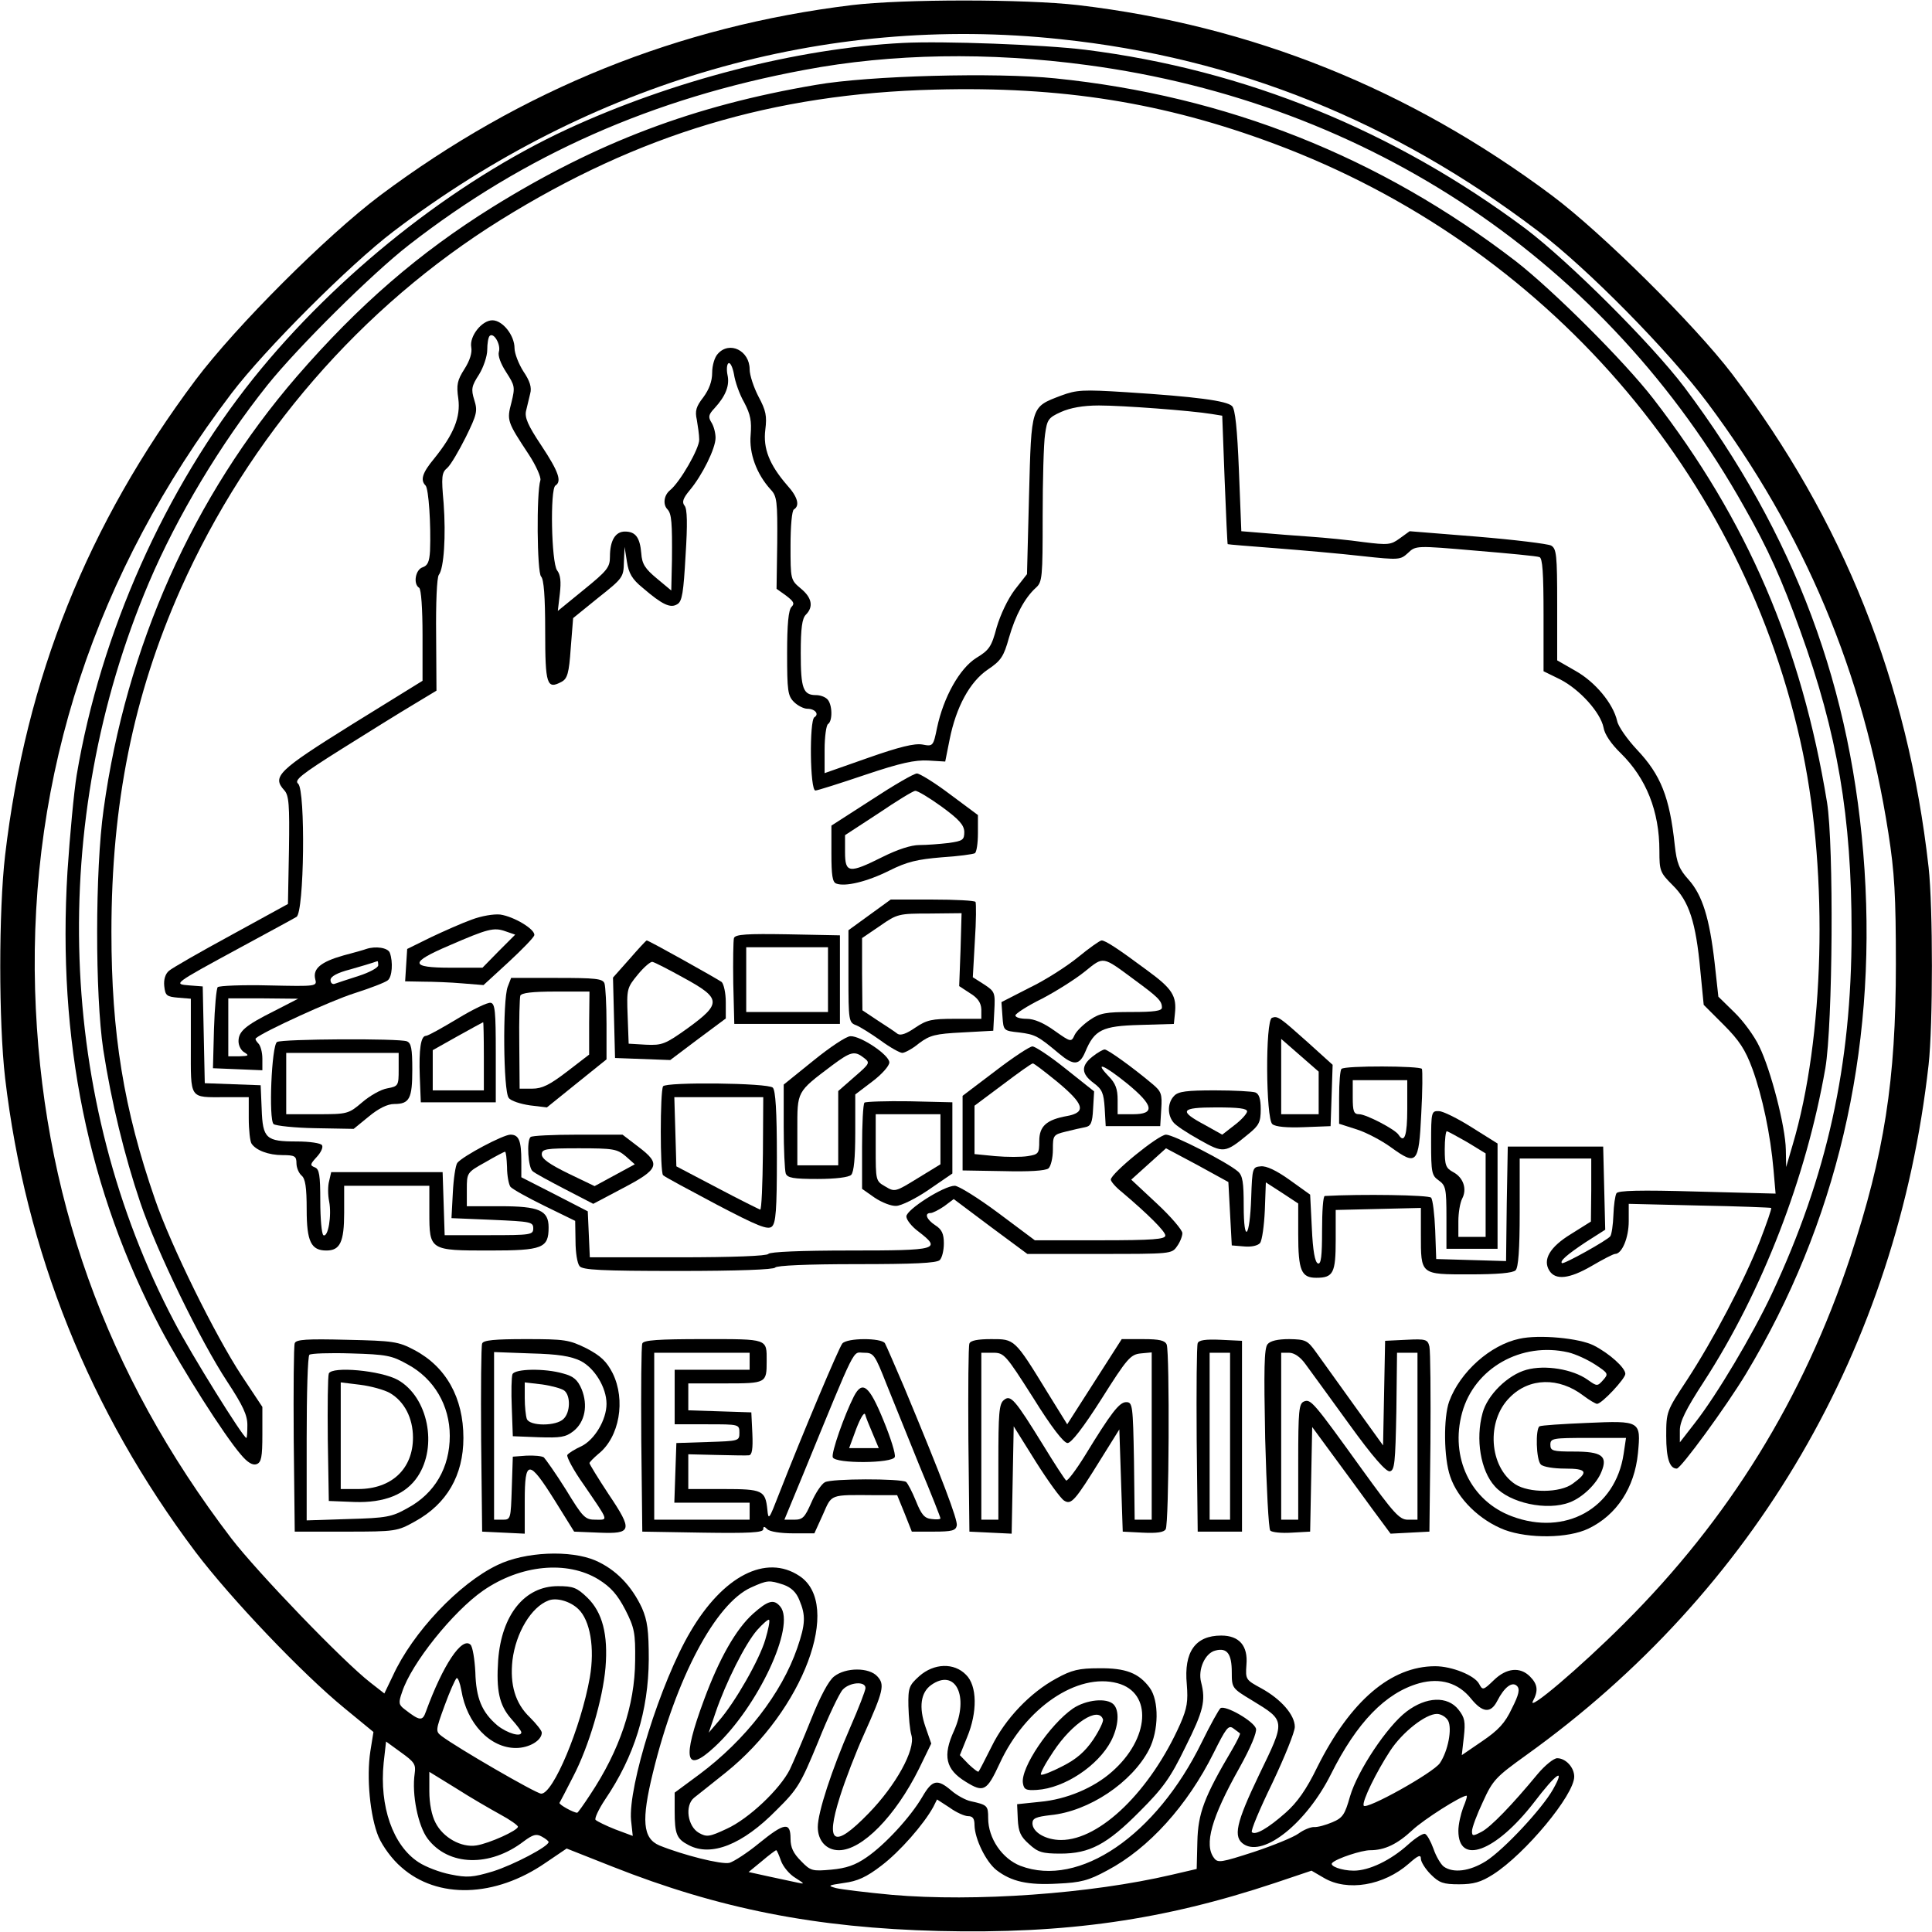 <?xml version="1.0" encoding="UTF-8" standalone="yes"?>
<svg version="1.0" xmlns="http://www.w3.org/2000/svg" width="150.0mm" height="150.0mm" viewBox="0 0 567 567" preserveAspectRatio="xMidYMid meet">
  <g transform="translate(0,567) scale(0.1,-0.1)" fill="#000000" stroke="none">
    <path d="M2500 5655 c-508 -62 -968 -247 -1385 -559 -158 -119 -422 -383 -541
-541 -318 -425 -498 -875 -559 -1395 -19 -163 -19 -489 0 -654 60 -509 247
-976 559 -1391 103 -136 313 -357 438 -459 l84 -69 -9 -56 c-12 -77 -1 -192
24 -252 13 -29 40 -66 67 -89 106 -94 275 -89 423 13 l62 42 134 -53 c313
-124 598 -180 958 -189 375 -9 660 32 987 141 l107 36 36 -21 c69 -41 176 -23
250 42 27 24 35 27 35 14 0 -9 13 -30 29 -46 25 -25 37 -29 83 -29 42 0 64 6
100 29 94 60 238 233 238 287 0 27 -25 54 -50 54 -10 0 -36 -21 -57 -46 -76
-92 -138 -156 -165 -170 -25 -13 -28 -13 -28 2 0 10 14 48 32 86 29 64 38 73
127 137 671 481 1088 1196 1181 2026 13 116 13 464 0 580 -61 543 -250 1017
-577 1448 -109 143 -381 413 -528 523 -419 313 -882 499 -1391 559 -157 18
-514 18 -664 0z m612 -100 c515 -54 978 -241 1403 -564 144 -109 382 -351 496
-503 284 -380 458 -793 531 -1263 18 -115 22 -183 22 -385 0 -341 -34 -557
-134 -860 -138 -415 -356 -768 -664 -1075 -129 -129 -286 -262 -267 -227 16
30 14 49 -9 72 -29 29 -69 25 -106 -11 -31 -30 -33 -30 -43 -11 -13 25 -80 52
-129 52 -130 0 -249 -102 -346 -296 -32 -66 -59 -104 -93 -134 -52 -46 -89
-67 -99 -57 -4 4 23 68 60 144 36 76 66 150 66 165 0 35 -40 81 -98 113 -46
25 -47 26 -44 69 5 56 -21 86 -74 86 -76 0 -110 -48 -101 -143 4 -50 1 -70
-19 -116 -87 -196 -235 -341 -350 -341 -45 0 -84 23 -84 49 0 15 11 19 53 24
113 11 239 96 289 192 29 56 30 144 2 182 -32 43 -70 58 -149 57 -58 0 -80 -5
-125 -30 -76 -41 -150 -118 -190 -200 -19 -38 -36 -71 -38 -73 -1 -3 -14 7
-29 21 l-26 27 21 52 c31 74 30 152 -3 184 -35 36 -94 34 -137 -4 -30 -27 -33
-34 -32 -88 1 -32 4 -70 9 -86 12 -42 -46 -147 -126 -229 -102 -105 -128 -90
-84 49 15 48 47 131 71 184 57 127 61 145 39 169 -24 27 -93 27 -127 0 -16
-12 -41 -59 -68 -127 -24 -60 -52 -125 -62 -146 -29 -58 -121 -145 -185 -174
-51 -24 -59 -25 -82 -12 -33 19 -42 80 -14 103 10 8 52 41 93 74 227 182 344
493 216 577 -98 65 -224 0 -320 -164 -87 -147 -183 -454 -174 -553 l5 -46 -51
19 c-28 11 -54 24 -58 28 -4 3 8 30 28 60 86 127 127 260 128 411 0 85 -4 114
-20 151 -31 66 -77 113 -136 139 -74 32 -208 26 -288 -13 -113 -54 -249 -198
-307 -325 l-25 -52 -41 32 c-80 62 -332 324 -408 423 -370 485 -558 1013 -576
1610 -18 632 177 1224 576 1750 97 128 348 379 476 476 579 440 1265 638 1957
564z m-1356 -4520 c37 -23 56 -45 79 -89 27 -53 30 -68 29 -150 -1 -131 -45
-262 -132 -393 -19 -29 -36 -53 -38 -53 -11 0 -54 24 -52 29 2 3 20 38 40 77
46 88 87 227 95 320 8 97 -9 162 -53 205 -31 30 -42 34 -87 34 -97 0 -165 -84
-175 -217 -6 -89 3 -132 38 -172 17 -19 30 -36 30 -40 0 -15 -41 -3 -70 20
-46 39 -63 80 -65 157 -2 38 -8 74 -14 80 -25 25 -81 -59 -131 -196 -10 -29
-18 -28 -63 7 -17 13 -18 19 -7 50 27 84 150 237 238 298 110 76 246 89 338
33z m544 -16 c22 -8 37 -22 46 -45 19 -45 18 -70 -6 -140 -46 -134 -153 -271
-287 -371 l-73 -54 0 -54 c0 -68 6 -82 41 -100 66 -35 158 1 258 103 63 62 71
77 122 200 29 73 62 142 72 153 20 22 67 26 67 5 0 -7 -20 -59 -45 -116 -54
-124 -95 -249 -95 -292 0 -40 25 -68 62 -68 68 0 166 100 235 239 l36 74 -17
49 c-20 58 -14 101 17 123 71 50 112 -33 67 -134 -34 -74 -25 -114 34 -150 53
-33 62 -28 100 54 75 163 228 267 346 235 103 -28 94 -163 -17 -260 -53 -47
-133 -81 -211 -88 l-67 -7 2 -45 c2 -36 8 -50 33 -72 26 -24 39 -28 92 -28 86
0 137 27 233 124 68 68 90 98 134 189 53 106 60 135 46 190 -10 38 12 86 42
93 34 9 48 -9 48 -64 0 -46 1 -47 59 -82 100 -61 99 -58 21 -219 -68 -142 -77
-183 -44 -204 59 -37 184 64 255 206 76 152 160 239 259 267 62 17 115 1 152
-45 34 -42 58 -44 77 -7 21 41 44 58 58 44 9 -9 6 -25 -15 -66 -20 -43 -40
-64 -87 -96 l-60 -41 6 53 c5 45 3 57 -16 81 -32 40 -94 38 -152 -6 -57 -43
-144 -174 -166 -249 -15 -53 -21 -63 -52 -76 -19 -8 -43 -15 -54 -14 -10 0
-30 -8 -45 -19 -15 -11 -74 -35 -131 -54 -96 -31 -106 -33 -117 -18 -30 39 -8
118 74 264 34 61 52 105 49 116 -7 22 -89 69 -104 60 -5 -4 -30 -49 -55 -100
-134 -274 -360 -428 -532 -363 -54 21 -95 81 -95 140 0 37 -2 39 -52 50 -14 3
-40 17 -56 31 -41 35 -56 32 -85 -18 -35 -60 -111 -142 -164 -178 -33 -23 -60
-32 -103 -36 -56 -5 -61 -4 -89 25 -23 23 -31 40 -31 66 0 50 -18 47 -93 -14
-34 -28 -73 -53 -86 -57 -23 -6 -137 23 -206 51 -49 21 -53 74 -19 213 68 279
184 497 288 544 49 22 53 22 96 8z m-603 -71 c35 -33 49 -114 34 -201 -26
-147 -108 -343 -143 -341 -16 1 -247 135 -292 169 -18 14 -18 16 9 90 15 41
31 77 35 80 4 2 10 -14 14 -36 16 -97 84 -169 160 -169 39 0 76 22 76 45 0 6
-16 26 -35 45 -43 41 -59 96 -51 168 10 80 55 156 106 175 23 9 63 -2 87 -25z
m2553 -328 c12 -23 0 -88 -24 -124 -18 -28 -219 -140 -224 -125 -5 13 38 100
78 161 36 55 104 108 137 108 12 0 27 -9 33 -20z m-611 -37 c2 -1 -8 -22 -22
-46 -84 -142 -101 -189 -103 -272 l-2 -80 -73 -17 c-239 -56 -578 -80 -821
-59 -75 7 -149 16 -165 20 -25 7 -23 8 24 15 39 5 66 17 110 51 54 41 124 121
152 172 l11 22 37 -24 c19 -14 44 -25 54 -25 14 0 19 -7 19 -27 1 -40 33 -106
64 -131 44 -34 92 -45 180 -40 68 3 91 9 146 39 121 64 235 190 312 345 36 72
43 82 57 72 9 -7 18 -13 20 -15z m-2422 -118 c-9 -61 10 -154 38 -191 61 -81
183 -84 282 -8 27 20 37 23 53 14 11 -6 20 -13 20 -16 0 -13 -103 -67 -163
-86 -60 -18 -76 -19 -125 -9 -31 6 -73 22 -94 36 -75 49 -115 164 -102 292 l7
62 44 -32 c39 -28 44 -35 40 -62z m251 -120 c28 -15 52 -32 52 -36 0 -11 -84
-49 -122 -55 -44 -7 -98 23 -120 67 -11 21 -18 56 -18 92 l0 57 78 -48 c42
-27 101 -61 130 -77z m3090 74 c-32 -57 -144 -177 -197 -211 -48 -30 -96 -36
-124 -16 -9 7 -23 31 -30 52 -8 22 -19 42 -25 44 -6 2 -28 -12 -49 -31 -52
-47 -115 -77 -160 -77 -36 0 -73 14 -63 23 13 13 86 37 111 37 43 0 80 18 124
59 33 31 143 101 159 101 3 0 -2 -16 -10 -35 -7 -19 -14 -49 -14 -68 0 -102
109 -62 221 82 67 88 94 106 57 40z m-2266 -210 c6 -17 25 -40 42 -50 28 -18
29 -19 6 -14 -14 3 -52 11 -84 18 l-59 13 39 32 c21 18 40 32 42 32 2 0 8 -14
14 -31z"/>
    <path d="M2650 5544 c-312 -16 -678 -111 -985 -253 -334 -155 -677 -427 -921
-731 -260 -325 -449 -748 -519 -1165 -8 -49 -20 -177 -27 -283 -30 -493 60
-936 274 -1342 64 -120 185 -311 235 -369 20 -24 35 -32 46 -28 14 5 17 21 17
87 l0 81 -61 92 c-77 117 -207 380 -254 517 -92 265 -128 487 -128 785 0 375
64 693 203 1006 200 448 530 829 940 1084 404 251 799 370 1273 382 372 10
673 -38 997 -159 796 -297 1381 -971 1551 -1787 75 -364 63 -838 -30 -1151
l-19 -65 -1 51 c-1 67 -44 234 -78 303 -14 30 -47 75 -73 100 l-47 46 -11 100
c-15 131 -36 198 -76 243 -28 31 -35 48 -41 102 -15 141 -41 206 -111 280 -28
30 -55 68 -58 84 -12 52 -65 115 -122 147 l-54 31 0 164 c0 146 -2 164 -18
173 -10 5 -107 17 -216 26 l-199 16 -29 -21 c-26 -19 -34 -20 -106 -11 -42 6
-113 13 -157 16 -44 3 -107 8 -141 11 l-61 5 -7 177 c-5 125 -11 181 -20 190
-15 16 -108 28 -311 41 -127 8 -145 7 -191 -10 -89 -34 -87 -28 -94 -292 l-6
-232 -36 -46 c-21 -28 -42 -73 -53 -110 -15 -57 -22 -67 -60 -90 -49 -31 -96
-115 -115 -205 -11 -54 -12 -55 -43 -49 -23 4 -68 -7 -159 -39 l-128 -45 0 69
c0 38 5 72 10 75 14 9 13 58 -2 73 -7 7 -21 12 -33 12 -38 0 -45 19 -45 123 0
74 4 102 15 113 23 23 18 50 -15 77 -30 25 -30 27 -30 126 0 56 4 103 10 106
18 11 11 37 -20 71 -52 60 -71 108 -64 163 5 40 2 56 -20 97 -14 27 -26 63
-26 80 0 55 -59 84 -93 46 -10 -10 -17 -35 -17 -56 0 -25 -9 -49 -26 -72 -21
-27 -25 -40 -19 -66 3 -18 7 -44 7 -58 1 -25 -56 -125 -86 -149 -18 -15 -21
-42 -7 -56 12 -13 14 -39 13 -149 l-2 -89 -42 35 c-35 29 -44 43 -46 74 -4 47
-17 64 -48 64 -28 0 -44 -26 -44 -74 0 -31 -8 -41 -77 -97 l-76 -62 6 51 c4
35 2 55 -8 68 -17 23 -21 239 -5 249 19 12 10 40 -41 117 -40 60 -50 83 -45
103 3 14 9 36 12 50 5 18 -1 37 -20 65 -14 22 -26 53 -26 68 0 38 -35 82 -65
82 -31 0 -68 -47 -62 -79 3 -16 -4 -39 -20 -64 -21 -33 -24 -46 -18 -87 7 -54
-13 -104 -71 -176 -35 -42 -41 -63 -25 -79 9 -10 16 -114 13 -192 -2 -32 -7
-43 -22 -48 -21 -7 -28 -49 -10 -60 6 -4 10 -61 10 -139 l0 -134 -207 -128
c-218 -136 -235 -153 -199 -193 14 -15 16 -42 14 -176 l-3 -158 -166 -91 c-92
-50 -174 -97 -183 -105 -11 -9 -16 -26 -14 -45 3 -28 7 -31 41 -34 l37 -3 0
-139 c0 -159 -6 -150 101 -150 l69 0 0 -62 c0 -35 4 -68 8 -74 13 -20 50 -34
91 -34 36 0 41 -3 41 -24 0 -13 7 -29 15 -36 11 -9 15 -34 15 -100 0 -94 13
-120 58 -120 40 0 52 25 52 111 l0 79 125 0 125 0 0 -78 c0 -112 1 -112 177
-112 156 0 173 7 173 68 0 50 -28 62 -142 62 l-98 0 0 49 c0 49 0 50 54 80 29
17 56 31 58 31 3 0 5 -20 6 -45 0 -25 5 -51 10 -58 6 -7 51 -32 100 -56 l90
-44 1 -60 c0 -32 5 -65 12 -73 9 -11 62 -14 290 -14 174 0 280 4 284 10 4 6
94 10 239 10 167 0 235 3 244 12 7 7 12 29 12 49 0 28 -6 41 -25 53 -26 17
-33 36 -14 36 6 0 24 9 40 20 l28 21 108 -81 108 -80 212 0 c208 0 212 0 227
22 9 12 16 30 16 39 0 9 -34 49 -75 87 l-75 70 51 46 51 46 92 -49 91 -50 5
-93 5 -93 36 -3 c21 -2 40 2 47 10 6 8 12 51 14 96 l3 82 48 -31 47 -31 0 -90
c0 -107 9 -128 53 -128 50 0 57 14 57 111 l0 88 125 3 125 3 0 -78 c0 -119 -2
-117 143 -117 82 0 127 4 135 12 8 8 12 60 12 170 l0 158 105 0 105 0 0 -92
-1 -93 -59 -37 c-62 -38 -83 -75 -63 -107 18 -29 59 -24 123 13 34 20 65 36
70 36 20 0 40 47 40 96 l0 51 208 -5 c114 -2 209 -6 210 -7 2 -2 -13 -45 -33
-97 -47 -119 -137 -290 -214 -408 -60 -91 -61 -93 -61 -164 0 -66 10 -96 31
-96 12 0 145 182 203 278 265 440 383 942 348 1479 -35 532 -204 984 -529
1417 -97 128 -339 369 -466 465 -386 288 -822 466 -1292 525 -122 15 -417 26
-535 20z m541 -65 c829 -111 1525 -578 1928 -1297 70 -123 110 -212 164 -362
110 -304 151 -547 151 -885 0 -392 -72 -716 -234 -1062 -57 -121 -161 -296
-225 -378 l-45 -58 0 35 c0 26 17 61 71 144 171 264 300 598 356 919 22 129
25 655 5 780 -75 458 -234 828 -510 1185 -86 111 -294 318 -403 403 -399 307
-850 486 -1352 537 -174 18 -548 8 -702 -19 -360 -61 -644 -169 -950 -359
-215 -134 -392 -287 -574 -497 -304 -352 -501 -792 -567 -1271 -25 -178 -25
-543 -1 -704 24 -155 62 -311 109 -450 48 -142 176 -405 255 -525 46 -70 59
-98 59 -127 0 -21 -1 -38 -3 -38 -9 0 -161 244 -211 340 -345 653 -373 1468
-75 2170 83 195 210 407 348 580 89 111 308 328 415 411 339 264 715 431 1162
514 254 48 540 53 829 14z m-1727 -842 c-3 -11 5 -34 22 -60 25 -39 26 -43 15
-88 -14 -53 -13 -56 51 -153 21 -32 36 -66 34 -75 -12 -37 -10 -271 2 -283 8
-8 12 -58 12 -160 0 -158 5 -172 48 -149 17 9 22 25 27 99 l7 88 74 60 c72 57
74 60 75 104 l2 45 7 -44 c5 -33 15 -51 46 -76 58 -50 82 -61 102 -48 14 8 18
35 24 143 6 92 5 137 -3 146 -8 10 -5 21 15 45 37 44 76 123 76 154 0 14 -5
34 -12 45 -10 16 -9 23 9 42 33 36 45 67 38 98 -3 15 -2 31 3 34 5 3 12 -11
16 -32 3 -21 16 -59 30 -83 19 -36 22 -55 19 -95 -5 -54 17 -115 59 -161 18
-19 20 -34 19 -156 l-2 -135 28 -20 c22 -17 26 -23 16 -33 -9 -9 -13 -51 -13
-136 0 -110 2 -125 20 -143 11 -11 29 -20 39 -20 23 0 36 -16 21 -25 -15 -10
-13 -215 3 -215 6 0 72 21 146 46 104 35 146 44 185 42 l50 -3 13 65 c19 95
59 169 112 205 39 26 47 39 62 93 19 66 46 117 79 147 19 17 20 30 20 210 0
106 3 214 7 240 6 43 9 49 47 66 27 12 64 19 111 19 69 0 270 -15 331 -25 l31
-5 7 -187 c4 -103 8 -189 9 -190 1 -1 65 -6 142 -12 77 -6 191 -16 252 -23
110 -12 113 -11 135 9 23 22 24 22 198 7 96 -8 181 -16 188 -19 9 -3 12 -46
12 -170 l0 -165 49 -24 c58 -30 118 -97 127 -141 3 -20 23 -49 51 -76 74 -73
113 -169 113 -286 0 -59 2 -64 39 -101 48 -47 68 -108 81 -249 l10 -102 58
-58 c46 -46 64 -73 85 -130 29 -80 53 -192 62 -297 l6 -69 -230 6 c-170 5
-232 3 -237 -5 -4 -7 -8 -35 -9 -64 -1 -28 -5 -56 -9 -62 -7 -11 -138 -84
-142 -79 -7 6 15 25 69 61 l58 37 -3 122 -3 122 -140 0 -140 0 -3 -168 -2
-168 -103 3 -102 3 -3 85 c-2 46 -7 89 -12 95 -6 8 -205 11 -312 5 -5 0 -8
-45 -8 -101 0 -76 -3 -100 -12 -97 -9 3 -15 37 -18 103 l-5 99 -60 43 c-39 28
-69 42 -85 40 -24 -2 -25 -4 -28 -92 -4 -119 -22 -138 -22 -24 0 69 -3 89 -17
101 -31 27 -189 108 -211 108 -22 0 -162 -114 -162 -132 0 -5 14 -22 32 -36
78 -66 128 -116 128 -128 0 -11 -36 -14 -191 -14 l-192 0 -107 80 c-59 44
-117 80 -128 80 -32 0 -142 -70 -142 -90 0 -10 16 -30 35 -44 69 -53 59 -56
-199 -56 -146 0 -237 -4 -241 -10 -4 -6 -103 -10 -265 -10 l-259 0 -3 68 -3
67 -97 50 -98 50 0 47 c0 60 -7 78 -32 78 -21 0 -140 -63 -156 -83 -5 -7 -11
-46 -13 -87 l-4 -75 120 -5 c112 -5 120 -6 120 -25 0 -19 -7 -20 -130 -20
l-130 0 -3 93 -3 92 -163 0 -164 0 -6 -26 c-4 -14 -4 -41 0 -60 8 -41 -3 -107
-17 -99 -5 4 -9 48 -9 100 0 77 -3 94 -16 99 -15 6 -14 9 6 31 12 13 19 28 15
34 -3 6 -36 11 -74 11 -90 0 -100 8 -103 95 l-3 70 -82 3 -82 3 -3 142 -3 142
-39 3 c-48 4 -50 3 149 111 83 45 157 85 165 90 23 12 27 372 5 391 -12 10 7
26 128 102 78 49 173 108 210 130 l68 41 -1 164 c-1 91 2 169 8 176 15 19 21
115 14 210 -7 78 -6 90 11 104 10 9 34 50 54 90 33 67 35 77 25 109 -10 32 -8
41 14 75 13 21 24 54 24 72 0 19 3 37 7 41 12 12 34 -26 27 -47z"/>
    <path d="M2558 3323 l-118 -76 0 -82 c0 -63 3 -84 14 -88 26 -10 90 5 156 38
52 26 82 33 154 39 48 3 92 9 97 12 5 3 9 29 9 59 l0 53 -82 61 c-45 34 -89
61 -97 61 -9 0 -69 -35 -133 -77z m205 -20 c52 -38 66 -54 67 -74 0 -24 -4
-27 -46 -33 -26 -3 -64 -6 -86 -6 -24 0 -64 -13 -108 -35 -98 -49 -110 -48
-110 14 l0 50 98 64 c53 36 102 66 108 66 6 1 41 -20 77 -46z"/>
    <path d="M2552 2985 l-62 -45 0 -135 c0 -131 1 -136 23 -144 12 -5 44 -25 72
-45 27 -20 56 -36 63 -36 7 0 30 12 49 28 32 24 48 28 127 32 l91 5 3 57 c3
55 2 58 -30 79 l-33 21 6 107 c4 58 4 109 2 114 -2 4 -59 7 -127 7 l-122 0
-62 -45z m267 -102 l-4 -107 32 -21 c23 -14 32 -28 33 -47 l0 -28 -78 0 c-67
0 -82 -3 -116 -26 -26 -18 -43 -24 -52 -18 -6 5 -33 23 -58 39 l-45 30 -1 106
0 106 53 36 c50 35 55 36 146 36 l93 1 -3 -107z"/>
    <path d="M1384 2971 c-28 -10 -82 -34 -120 -52 l-69 -34 -3 -47 -3 -48 53 -1
c29 0 81 -2 115 -5 l62 -5 73 67 c40 37 74 72 76 79 4 17 -59 55 -100 61 -19
2 -55 -4 -84 -15z m80 -92 l-48 -49 -93 0 c-121 0 -122 15 -5 65 113 49 131
54 165 42 l29 -10 -48 -48z"/>
    <path d="M2154 2917 c-2 -7 -3 -67 -2 -133 l3 -119 155 0 155 0 0 130 0 130
-153 3 c-120 2 -154 0 -158 -11z m276 -122 l0 -95 -120 0 -120 0 0 95 0 95
120 0 120 0 0 -95z"/>
    <path d="M1847 2855 l-48 -54 3 -118 3 -118 81 -3 81 -3 81 61 82 61 0 48 c0
27 -6 53 -12 59 -14 10 -214 122 -220 122 -2 0 -25 -25 -51 -55z m160 -55
c110 -60 111 -75 12 -147 -67 -48 -76 -51 -123 -49 l-51 3 -3 82 c-3 79 -2 82
30 121 18 22 38 39 43 37 6 -1 47 -22 92 -47z"/>
    <path d="M3164 2861 c-33 -27 -97 -68 -143 -90 l-82 -42 3 -42 c3 -42 3 -42
49 -47 47 -6 55 -10 117 -62 43 -36 60 -35 77 5 27 65 50 76 160 79 l100 3 3
29 c6 53 -7 74 -81 128 -86 64 -123 88 -134 88 -5 0 -36 -22 -69 -49z m166
-67 c68 -50 80 -61 80 -81 0 -10 -24 -13 -89 -13 -75 0 -93 -3 -122 -23 -18
-12 -39 -32 -45 -44 -10 -22 -11 -22 -59 12 -32 23 -60 35 -82 35 -18 0 -33 4
-33 10 0 5 35 28 78 49 42 22 99 58 126 80 56 45 50 46 146 -25z"/>
    <path d="M1075 2885 c-5 -2 -36 -11 -67 -19 -67 -19 -90 -39 -83 -69 6 -22 5
-22 -136 -19 -78 2 -145 -1 -150 -5 -4 -4 -9 -60 -11 -123 l-3 -115 73 -3 72
-3 0 34 c0 18 -5 38 -12 45 -6 6 -10 13 -7 15 21 19 222 111 289 132 47 15 91
32 98 38 13 10 16 54 6 81 -6 15 -42 20 -69 11z m35 -48 c0 -7 -26 -21 -57
-31 -32 -10 -64 -21 -70 -23 -7 -3 -13 2 -13 11 0 10 19 21 58 31 31 9 62 18
67 20 6 2 11 4 13 4 1 1 2 -5 2 -12z m-305 -134 c-86 -43 -105 -60 -105 -89 0
-13 8 -28 18 -33 14 -9 11 -10 -15 -11 l-33 0 0 85 0 85 103 0 102 -1 -70 -36z"/>
    <path d="M1490 2774 c-15 -39 -13 -307 3 -326 6 -9 35 -18 62 -22 l50 -6 88
71 87 70 0 104 c0 57 -3 110 -6 119 -5 14 -27 16 -140 16 l-134 0 -10 -26z
m239 -106 l0 -93 -65 -50 c-51 -39 -73 -50 -102 -50 l-37 0 -1 130 c-1 72 1
136 3 143 4 8 34 12 104 12 l99 0 -1 -92z"/>
    <path d="M1342 2680 c-45 -27 -86 -50 -92 -50 -15 0 -21 -39 -18 -120 l3 -75
110 0 110 0 0 145 c0 121 -2 145 -15 147 -8 2 -52 -19 -98 -47z m78 -110 l0
-100 -75 0 -75 0 0 59 0 59 73 41 c39 22 73 40 75 41 1 0 2 -45 2 -100z"/>
    <path d="M3733 2683 c-20 -7 -18 -296 1 -312 9 -8 43 -11 93 -9 l78 3 3 90 3
90 -73 66 c-83 74 -88 78 -105 72z m137 -220 l0 -63 -55 0 -55 0 0 111 0 110
55 -48 55 -48 0 -62z"/>
    <path d="M2388 2558 l-88 -71 0 -123 c0 -67 3 -129 6 -138 5 -13 23 -16 93
-16 54 0 92 5 99 12 8 8 12 50 12 124 l0 112 50 38 c28 21 50 46 50 56 0 22
-84 78 -114 77 -12 0 -60 -32 -108 -71z m148 7 c18 -14 17 -16 -28 -55 l-48
-42 0 -109 0 -109 -60 0 -60 0 0 103 c0 116 -3 111 103 191 54 40 65 43 93 21z"/>
    <path d="M813 2612 c-16 -10 -25 -228 -10 -241 7 -5 62 -11 123 -12 l112 -2
44 36 c29 24 55 37 75 37 45 0 53 16 53 101 0 61 -3 78 -16 83 -23 9 -367 7
-381 -2z m357 -81 c0 -47 -1 -49 -33 -55 -19 -3 -52 -22 -74 -41 -40 -34 -43
-35 -132 -35 l-91 0 0 90 0 90 165 0 165 0 0 -49z"/>
    <path d="M2920 2526 l-95 -72 0 -110 0 -109 119 -2 c76 -2 124 1 133 8 7 6 13
31 13 55 0 42 1 44 38 53 20 5 46 11 57 13 16 3 21 12 23 54 l3 51 -83 66
c-46 37 -90 66 -98 66 -8 0 -58 -33 -110 -73z m183 -31 c78 -65 86 -89 30
-100 -62 -11 -83 -30 -83 -74 0 -36 -2 -39 -34 -44 -18 -3 -61 -3 -95 0 l-61
6 0 71 0 71 83 62 c45 34 84 62 88 62 3 1 35 -24 72 -54z"/>
    <path d="M3206 2569 c-34 -27 -33 -50 3 -77 26 -19 30 -30 33 -74 l3 -53 80 0
80 0 3 50 c3 44 0 52 -25 73 -58 49 -132 102 -141 102 -5 0 -21 -9 -36 -21z
m102 -79 c78 -64 83 -90 17 -90 l-45 0 0 42 c0 32 -6 49 -27 70 -43 45 -13 33
55 -22z"/>
    <path d="M3937 2533 c-4 -3 -7 -41 -7 -84 l0 -77 53 -17 c28 -9 73 -33 99 -52
76 -55 82 -49 89 97 4 69 4 128 2 133 -5 9 -227 10 -236 0z m193 -118 c0 -76
-8 -102 -25 -76 -9 16 -96 61 -116 61 -16 0 -19 8 -19 50 l0 50 80 0 80 0 0
-85z"/>
    <path d="M1946 2482 c-9 -15 -9 -253 0 -261 5 -5 76 -43 157 -86 120 -63 150
-75 162 -65 12 10 15 48 15 204 0 136 -4 196 -12 204 -14 14 -313 17 -322 4z
m293 -197 c-1 -91 -4 -165 -8 -165 -3 1 -60 29 -126 64 l-120 63 -3 102 -3
101 131 0 130 0 -1 -165z"/>
    <path d="M3446 2454 c-19 -19 -21 -54 -3 -77 6 -9 41 -32 77 -52 71 -40 75
-40 144 17 31 25 36 35 36 73 0 30 -5 45 -16 49 -9 3 -62 6 -119 6 -81 0 -107
-3 -119 -16z m214 -46 c-1 -7 -17 -25 -37 -40 l-36 -28 -50 28 c-79 42 -73 52
32 52 66 0 91 -3 91 -12z"/>
    <path d="M2537 2434 c-4 -4 -7 -63 -7 -130 l0 -123 37 -26 c21 -14 49 -25 63
-24 14 0 57 21 95 47 l70 48 0 104 0 105 -126 3 c-69 1 -128 -1 -132 -4z m223
-108 l0 -73 -67 -41 c-65 -40 -67 -41 -95 -24 -28 16 -28 17 -28 114 l0 98 95
0 95 0 0 -74z"/>
    <path d="M4200 2316 c0 -87 2 -96 22 -110 21 -15 23 -24 23 -109 l0 -92 75 0
75 0 0 155 0 154 -75 47 c-41 26 -85 48 -97 48 -22 1 -23 -2 -23 -93z m106 2
l54 -33 0 -122 0 -123 -40 0 -40 0 0 46 c0 25 5 54 11 66 15 28 4 62 -26 78
-22 12 -25 20 -25 67 0 29 3 53 6 53 3 0 30 -15 60 -32z"/>
    <path d="M1557 2333 c-12 -11 -7 -90 6 -100 6 -6 49 -29 95 -53 l83 -43 87 46
c107 56 112 71 46 121 l-47 36 -132 0 c-72 0 -135 -3 -138 -7z m279 -56 l27
-24 -59 -32 -59 -32 -77 37 c-55 27 -78 43 -78 56 0 16 11 18 109 18 101 0
112 -2 137 -23z"/>
    <path d="M4459 1741 c-85 -18 -174 -97 -206 -184 -17 -47 -16 -166 3 -220 22
-66 87 -129 160 -157 71 -26 186 -25 246 4 83 40 135 120 145 221 9 95 8 96
-150 89 -71 -3 -134 -7 -139 -10 -12 -8 -10 -98 4 -112 7 -7 38 -12 71 -12 65
0 70 -10 23 -44 -37 -28 -129 -28 -169 -2 -77 51 -86 186 -16 255 57 58 144
60 216 5 17 -13 36 -24 40 -24 14 0 83 74 83 88 0 18 -47 60 -92 83 -42 22
-162 33 -219 20z m144 -40 c21 -5 56 -21 79 -36 38 -25 39 -27 23 -45 -17 -19
-18 -19 -46 1 -44 31 -125 44 -179 29 -55 -15 -115 -74 -129 -127 -21 -76 -6
-169 36 -215 43 -49 153 -73 220 -47 37 14 79 54 93 90 19 46 1 59 -81 59 -62
0 -69 2 -69 20 0 19 7 20 111 20 l111 0 -7 -47 c-24 -160 -171 -242 -328 -183
-121 45 -182 173 -146 304 36 131 174 209 312 177z"/>
    <path d="M865 1728 c-3 -7 -4 -135 -3 -283 l3 -270 150 0 c147 0 151 1 203 30
93 51 142 135 142 245 0 118 -51 209 -144 258 -47 25 -62 27 -198 30 -118 3
-149 1 -153 -10z m331 -62 c78 -42 124 -121 124 -210 0 -93 -44 -169 -124
-212 -46 -26 -62 -29 -173 -32 l-123 -4 0 239 c0 132 3 243 8 247 4 4 59 6
122 4 104 -3 120 -6 166 -32z"/>
    <path d="M965 1639 c-3 -8 -4 -96 -3 -194 l3 -180 75 -3 c88 -3 151 22 186 75
59 89 30 233 -58 283 -50 28 -194 41 -203 19z m179 -57 c43 -25 68 -74 68
-131 0 -92 -63 -151 -161 -151 l-51 0 0 156 0 157 57 -7 c32 -4 71 -15 87 -24z"/>
    <path d="M1415 1727 c-3 -7 -4 -134 -3 -282 l3 -270 63 -3 62 -3 0 96 c0 123
12 123 89 0 l56 -90 73 -3 c97 -4 100 6 28 113 -31 47 -56 88 -56 91 0 3 12
15 26 27 62 49 81 158 42 237 -18 35 -35 51 -77 73 -51 25 -63 27 -178 27 -90
0 -125 -3 -128 -13z m289 -51 c41 -21 76 -78 76 -126 0 -47 -35 -105 -73 -124
-20 -9 -39 -21 -42 -26 -3 -5 18 -45 48 -87 75 -110 73 -103 35 -103 -31 0
-37 6 -87 88 -30 48 -60 90 -65 95 -6 4 -29 6 -51 5 l-40 -3 -3 -92 c-3 -91
-3 -93 -27 -93 l-25 0 0 246 0 246 108 -4 c80 -2 117 -8 146 -22z"/>
    <path d="M1504 1637 c-3 -8 -4 -52 -2 -98 l3 -84 76 -3 c64 -2 79 0 102 18 34
27 43 76 24 123 -12 28 -24 38 -54 46 -55 16 -142 14 -149 -2z m152 -48 c19
-15 18 -64 -2 -83 -21 -22 -100 -22 -108 0 -3 9 -6 36 -6 61 l0 46 51 -6 c28
-4 57 -12 65 -18z"/>
    <path d="M1885 1727 c-3 -7 -4 -134 -3 -282 l3 -270 178 -3 c134 -2 177 0 177
10 0 9 3 9 12 0 7 -7 39 -12 75 -12 l63 0 25 55 c27 61 18 58 154 57 l64 0 22
-54 21 -53 64 0 c54 0 65 3 68 18 3 16 -42 136 -155 407 -27 63 -52 121 -56
128 -11 16 -111 16 -125 -1 -10 -12 -116 -263 -186 -442 -29 -75 -31 -78 -34
-45 -6 56 -14 60 -128 60 l-104 0 0 51 0 51 83 -2 c45 -1 88 -2 95 -1 9 1 12
18 10 64 l-3 62 -92 3 -93 3 0 39 0 40 109 0 c120 0 121 1 121 65 0 67 6 65
-186 65 -132 0 -176 -3 -179 -13z m315 -52 l0 -25 -110 0 -110 0 0 -80 0 -80
95 0 c94 0 95 0 95 -25 0 -24 -2 -24 -92 -27 l-93 -3 -3 -87 -3 -88 111 0 110
0 0 -25 0 -25 -140 0 -140 0 0 245 0 245 140 0 140 0 0 -25z m402 -68 c20 -50
64 -158 97 -240 34 -81 61 -150 61 -153 0 -3 -12 -4 -26 -2 -21 2 -30 13 -46
53 -11 27 -24 52 -29 56 -17 10 -219 10 -238 -1 -10 -5 -28 -32 -40 -60 -19
-43 -25 -50 -50 -50 l-29 0 55 133 c160 390 144 357 178 357 29 0 32 -4 67
-93z"/>
    <path d="M2506 1572 c-28 -55 -67 -166 -62 -179 8 -19 175 -18 182 1 3 8 -12
56 -33 107 -42 103 -62 119 -87 71z m55 -109 l18 -43 -43 0 -44 0 21 57 c12
31 23 50 26 42 2 -8 12 -33 22 -56z"/>
    <path d="M2845 1727 c-3 -7 -4 -134 -3 -282 l3 -270 62 -3 62 -3 3 158 3 157
65 -104 c36 -57 73 -108 83 -114 21 -13 31 -2 109 124 l53 85 5 -150 5 -150
59 -3 c41 -2 62 1 67 10 10 15 12 518 3 542 -5 12 -21 16 -69 16 l-63 0 -80
-125 -80 -125 -57 92 c-98 160 -97 158 -166 158 -39 0 -61 -4 -64 -13z m187
-159 c54 -87 90 -133 101 -133 11 0 46 45 100 130 75 119 85 130 115 133 l32
3 0 -245 0 -246 -25 0 -25 0 -2 173 c-3 163 -4 172 -23 172 -20 0 -44 -31
-121 -157 -26 -42 -51 -75 -55 -73 -4 3 -34 49 -67 103 -84 136 -96 150 -116
133 -14 -11 -16 -39 -16 -182 l0 -169 -25 0 -25 0 0 245 0 245 34 0 c33 0 37
-5 118 -132z"/>
    <path d="M3515 1728 c-3 -7 -4 -135 -3 -283 l3 -270 65 0 65 0 0 280 0 280
-63 3 c-44 2 -64 -1 -67 -10z m95 -273 l0 -245 -30 0 -30 0 0 245 0 245 30 0
30 0 0 -245z"/>
    <path d="M3720 1725 c-10 -12 -11 -73 -7 -277 4 -144 10 -265 15 -270 5 -5 33
-8 63 -6 l54 3 3 154 3 153 61 -83 c34 -46 86 -117 115 -157 l54 -73 57 3 57
3 3 260 c1 143 0 270 -3 283 -5 21 -10 23 -68 20 l-62 -3 -3 -154 -3 -153 -85
118 c-47 66 -98 136 -112 156 -25 35 -31 37 -78 38 -34 0 -56 -5 -64 -15z
m111 -58 c13 -18 71 -97 128 -176 70 -97 109 -141 120 -139 14 3 16 25 19 176
l2 172 30 0 30 0 0 -245 0 -245 -28 0 c-25 0 -41 18 -135 148 -142 197 -150
207 -170 199 -15 -6 -17 -27 -17 -177 l0 -170 -25 0 -25 0 0 245 0 245 23 0
c15 0 33 -12 48 -33z"/>
    <path d="M2210 934 c-50 -45 -99 -131 -144 -253 -65 -175 -55 -218 31 -138
127 117 239 356 193 412 -19 23 -36 18 -80 -21z m36 -76 c-17 -58 -88 -183
-136 -238 l-30 -35 20 59 c30 88 87 202 122 242 17 19 33 33 35 30 3 -2 -2
-28 -11 -58z"/>
    <path d="M3149 656 c-68 -47 -154 -174 -147 -219 3 -19 9 -22 41 -20 81 5 180
71 218 144 22 43 25 89 7 107 -20 20 -80 14 -119 -12z m88 -32 c2 -6 -11 -33
-29 -60 -24 -35 -49 -57 -91 -78 -31 -16 -59 -27 -62 -24 -3 3 13 33 36 67 56
85 133 134 146 95z"/>
  </g>
</svg>